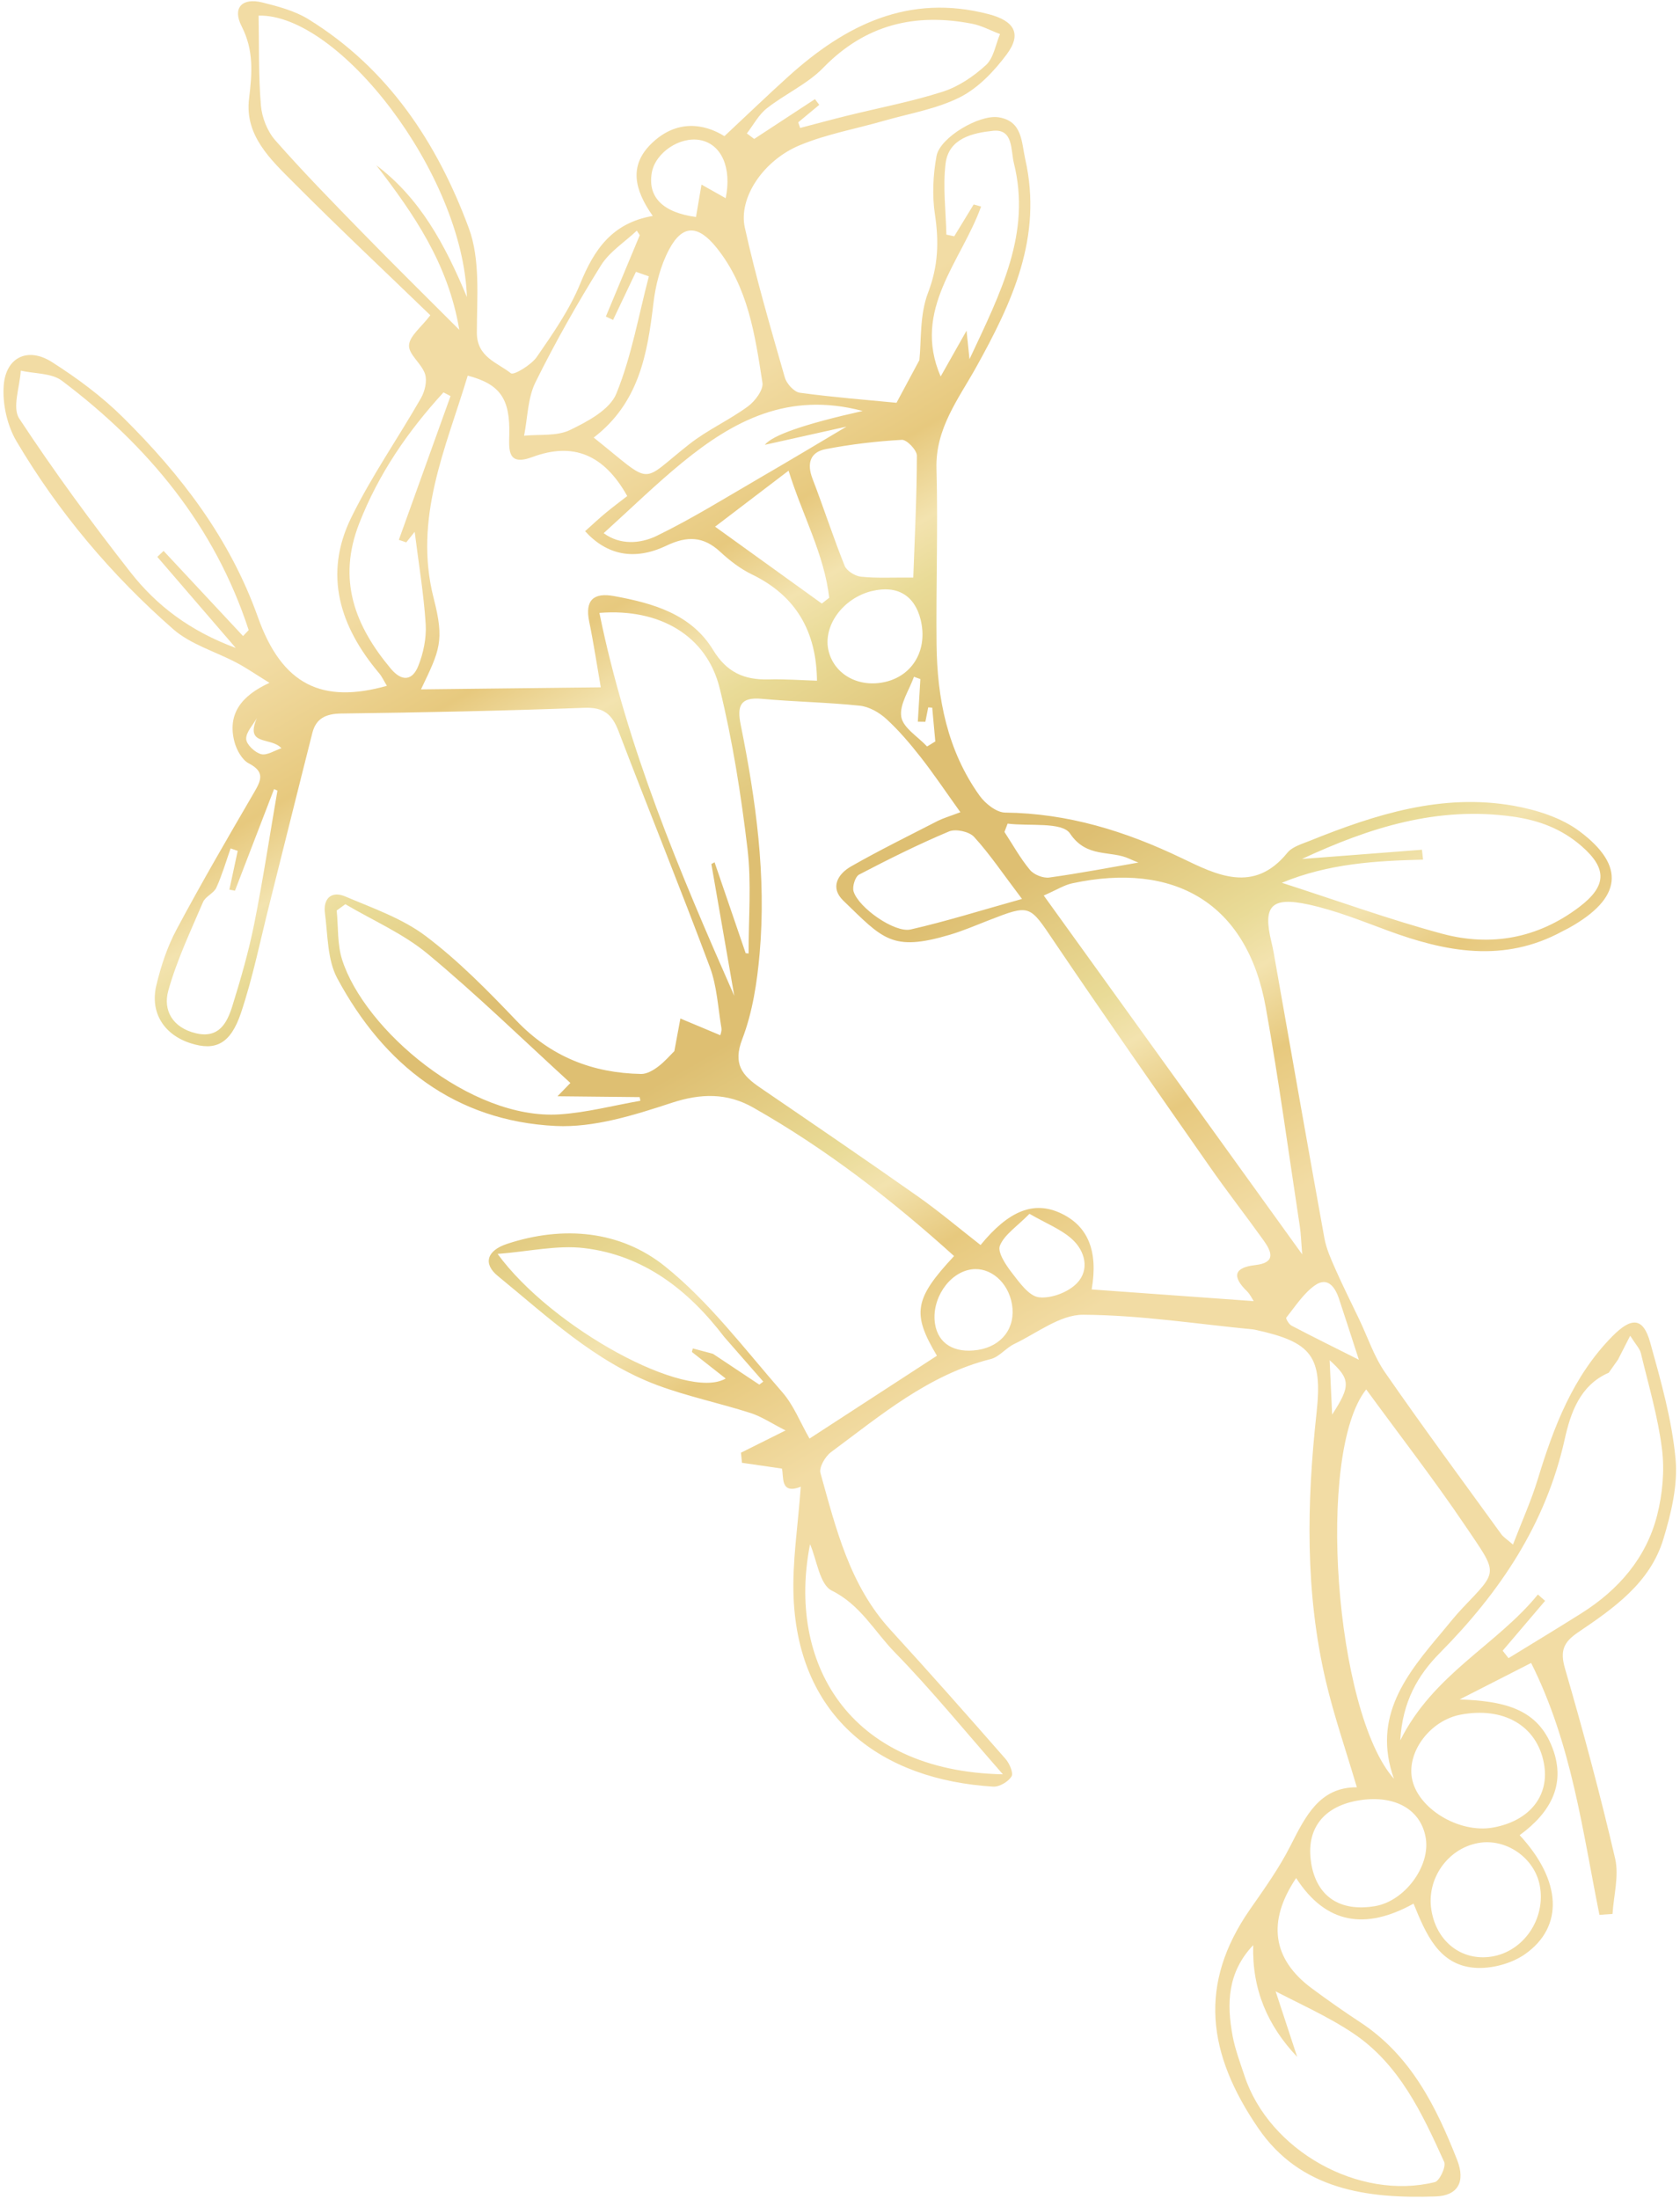 <?xml version="1.0" encoding="UTF-8"?> <svg xmlns="http://www.w3.org/2000/svg" width="285" height="373" viewBox="0 0 285 373" fill="none"><path d="M155.937 61.141C154.469 63.877 153.322 66.003 152.085 68.323C147.115 67.84 141.375 67.393 135.675 66.618C134.707 66.483 133.437 65.081 133.138 64.026C130.727 55.597 128.245 47.171 126.356 38.615C125.233 33.538 129.514 27.183 135.695 24.627C140.244 22.739 145.209 21.858 149.973 20.485C154.322 19.238 158.925 18.483 162.892 16.473C165.98 14.901 168.677 12.05 170.795 9.202C173.411 5.687 172.009 3.523 167.722 2.404C154.14 -1.139 143.419 4.231 133.732 12.98C130.24 16.129 126.85 19.404 122.891 23.098C119.428 20.926 114.745 20.251 110.54 24.327C106.647 28.091 107.621 32.203 110.736 36.63C103.81 37.825 100.774 42.367 98.43 48.118C96.621 52.536 93.803 56.585 91.06 60.55C90.105 61.929 87.139 63.694 86.672 63.32C84.363 61.474 80.886 60.606 80.894 56.395C80.897 50.462 81.51 44.04 79.528 38.694C74.18 24.245 65.834 11.585 52.302 3.251C49.986 1.825 47.172 1.084 44.497 0.416C41.068 -0.433 39.385 1.323 40.991 4.46C43.086 8.556 42.773 12.446 42.247 16.757C41.489 22.963 45.892 27.05 49.79 30.957C57.516 38.721 65.499 46.218 73.003 53.476C71.466 55.51 69.46 57 69.388 58.583C69.311 60.139 71.541 61.687 72.106 63.445C72.488 64.618 72.077 66.358 71.43 67.505C67.532 74.32 62.998 80.808 59.565 87.837C54.857 97.477 57.653 106.277 64.285 114.16C64.812 114.782 65.162 115.56 65.635 116.334C54.701 119.404 47.867 116.257 43.75 104.681C38.977 91.283 30.697 80.538 20.861 70.794C17.263 67.228 13.087 64.136 8.805 61.41C4.765 58.839 1.032 60.55 0.638 65.311C0.38 68.442 1.202 72.144 2.795 74.846C9.908 86.882 18.884 97.524 29.383 106.724C32.359 109.328 36.561 110.516 40.166 112.431C41.787 113.291 43.317 114.345 45.715 115.828C40.84 118.05 38.579 121.199 39.761 125.793C40.118 127.176 41.05 128.896 42.215 129.496C44.978 130.924 44.301 132.362 43.114 134.406C38.63 142.108 34.139 149.82 29.943 157.686C28.375 160.617 27.294 163.891 26.522 167.139C25.412 171.783 27.84 175.544 32.379 176.976C36.522 178.289 39.1 177.119 40.88 171.814C42.911 165.752 44.175 159.43 45.743 153.217C48.17 143.589 50.542 133.944 52.988 124.322C53.618 121.84 55.294 121.067 57.901 121.033C71.647 120.855 85.394 120.578 99.126 120.064C102.395 119.941 103.825 121.138 104.919 123.998C110.027 137.373 115.421 150.645 120.428 164.056C121.632 167.29 121.799 170.918 122.381 174.367C122.475 174.904 122.211 175.494 122.195 175.604C119.915 174.644 117.674 173.705 115.424 172.767C115.087 174.574 114.752 176.389 114.397 178.298C113.689 178.992 112.758 180.099 111.628 180.938C110.817 181.552 109.732 182.186 108.776 182.174C100.527 182.021 93.446 179.247 87.603 173.127C82.761 168.055 77.786 162.979 72.213 158.774C68.231 155.774 63.231 154.047 58.561 152.058C56.221 151.065 54.791 152.429 55.124 154.913C55.62 158.636 55.522 162.792 57.212 165.941C65.112 180.659 77.233 190.157 94.259 190.996C100.752 191.312 107.592 189.159 113.926 187.077C118.954 185.426 123.376 185.371 127.799 187.885C140.156 194.897 151.317 203.544 161.853 213.059C155.097 220.308 154.666 222.801 158.944 229.969C151.886 234.559 144.811 239.152 137.329 244.022C135.756 241.28 134.643 238.369 132.717 236.162C126.294 228.814 120.299 220.802 112.767 214.77C105.197 208.719 95.523 207.859 86.027 210.991C82.569 212.127 81.916 214.373 84.451 216.438C92.932 223.366 100.98 231.03 111.47 234.95C116.629 236.872 122.077 238.003 127.328 239.686C129.217 240.294 130.927 241.46 133.264 242.641C130.35 244.093 128.02 245.257 125.699 246.419C125.753 246.989 125.817 247.558 125.871 248.128C127.939 248.429 130.006 248.729 132.641 249.11C133.018 250.355 132.236 253.604 135.843 252.192C135.377 258.847 134.366 264.982 134.629 271.056C135.521 291.47 149.535 301.905 168.497 303.059C169.542 303.118 171.038 302.234 171.595 301.334C171.957 300.754 171.254 299.119 170.577 298.353C164.135 290.999 157.662 283.669 151.058 276.459C144.133 268.894 141.824 259.305 139.186 249.88C138.911 248.911 139.988 247.056 140.975 246.322C149.421 240.072 157.507 233.189 168.075 230.531C169.527 230.163 170.646 228.648 172.062 227.973C175.907 226.136 179.847 222.998 183.738 223.017C193.349 223.059 202.949 224.574 212.553 225.5C212.697 225.51 212.838 225.548 212.985 225.576C222.56 227.666 224.386 230.061 223.34 239.689C221.673 254.92 221.389 270.107 224.909 285.123C226.298 291.055 228.311 296.842 230.179 303.171C223.825 303.143 221.453 308.114 218.88 313.165C216.967 316.931 214.47 320.416 212.043 323.898C203.278 336.519 204.759 348.313 213.48 361.033C220.624 371.449 231.947 372.977 243.549 372.574C247.299 372.448 248.658 370.107 247.187 366.366C243.622 357.299 239.33 348.67 230.782 343.047C227.972 341.199 225.21 339.262 222.507 337.252C215.881 332.329 214.902 325.979 219.881 318.565C224.937 326.41 231.674 327.407 239.799 322.907C241.897 328.046 244.067 333.297 250.136 333.785C252.948 334.01 256.392 333.099 258.697 331.485C265.35 326.822 264.902 318.961 257.799 311.294C263.093 307.43 265.928 302.45 263.12 295.891C260.476 289.714 254.887 288.545 247.624 288.265C252.235 285.911 255.823 284.083 259.746 282.081C266.624 295.79 268.444 310.46 271.332 324.81C272.072 324.761 272.811 324.704 273.552 324.656C273.746 321.518 274.678 318.207 273.997 315.266C271.484 304.454 268.6 293.716 265.497 283.052C264.619 280.056 265.226 278.568 267.675 276.911C273.747 272.804 279.929 268.509 282.176 261.071C283.508 256.683 284.668 251.869 284.24 247.404C283.61 240.76 281.747 234.198 279.943 227.723C278.75 223.426 276.771 223.378 273.512 226.683C266.805 233.496 263.575 242.05 260.866 250.933C259.771 254.531 258.212 257.977 256.665 262.002C255.644 261.109 255.057 260.756 254.682 260.241C248.076 251.123 241.382 242.064 234.966 232.806C233.097 230.107 232.029 226.84 230.597 223.834C229.236 220.984 227.818 218.162 226.54 215.271C225.788 213.564 224.993 211.811 224.67 210.003C221.847 194.438 219.12 178.856 216.366 163.278C216.166 162.126 215.973 160.965 215.695 159.827C214.2 153.691 215.598 152.038 222.04 153.443C226.582 154.437 230.974 156.206 235.357 157.826C245.26 161.492 255.131 163.388 265.058 157.969C265.441 157.759 265.847 157.582 266.228 157.364C275.101 152.387 275.881 146.926 267.938 140.992C264.844 138.685 260.656 137.37 256.782 136.679C244.647 134.534 233.324 138.136 222.242 142.605C220.892 143.152 219.242 143.608 218.397 144.647C212.689 151.67 206.348 148.384 200.443 145.548C190.918 140.978 181.163 137.956 170.513 137.836C169.029 137.818 167.134 136.301 166.168 134.952C160.709 127.302 158.977 118.469 158.879 109.29C158.772 99.344 159.138 89.397 158.864 79.463C158.678 72.698 162.6 67.663 165.544 62.388C171.721 51.296 176.905 40.19 173.931 27.032C173.273 24.123 173.47 20.538 169.408 19.898C166.143 19.377 159.454 23.315 158.876 26.457C158.28 29.692 158.116 33.163 158.609 36.405C159.301 41.003 159.166 45.148 157.436 49.659C155.982 53.453 156.313 57.918 155.961 61.128L155.937 61.141ZM120.962 229.643C119.822 229.341 118.672 229.033 117.531 228.732C117.477 228.929 117.43 229.124 117.377 229.329C119.226 230.783 121.075 232.237 123.11 233.836C116.454 237.714 93.636 225.313 84.416 212.698C89.8 212.279 94.539 211.17 99.082 211.709C109.226 212.915 116.791 218.834 122.865 226.787C125.069 229.312 127.283 231.835 129.487 234.36C129.259 234.533 129.038 234.697 128.809 234.87C126.188 233.132 123.575 231.383 120.954 229.644L120.962 229.643ZM272.901 232.864C273.432 232.12 273.961 231.368 274.483 230.626C275.061 229.491 275.647 228.346 276.551 226.574C277.512 228.101 278.17 228.754 278.354 229.507C279.651 234.91 281.254 240.287 281.942 245.778C282.401 249.445 282.039 253.415 281.123 257.017C279.275 264.288 274.576 269.672 268.285 273.647C264.186 276.233 260.037 278.73 255.913 281.267C255.58 280.843 255.25 280.427 254.917 280.003C257.317 277.187 259.715 274.361 262.114 271.545C261.704 271.188 261.303 270.829 260.893 270.472C253.882 279.077 243.169 283.929 237.544 295.218C237.915 288.687 240.488 284.199 244.249 280.396C254.427 270.107 262.221 258.574 265.443 244.125C266.409 239.782 267.982 234.986 272.9 232.855L272.901 232.864ZM162.914 137.775C160.956 138.517 159.979 138.794 159.094 139.242C154.166 141.776 149.187 144.221 144.377 146.966C142.13 148.249 140.764 150.547 143.059 152.77C149.778 159.256 151.272 161.493 161.15 158.554C163.388 157.888 165.554 156.958 167.733 156.106C174.816 153.35 174.614 153.474 178.841 159.732C187.522 172.575 196.408 185.267 205.279 197.979C208.212 202.179 211.368 206.224 214.348 210.389C215.727 212.317 216.516 214.186 212.948 214.593C209.292 215.005 208.999 216.546 211.534 219.022C212.06 219.537 212.392 220.265 212.682 220.705C203.39 220.037 194.305 219.378 185.194 218.723C186.323 212.193 184.554 207.97 179.998 205.818C175.45 203.665 171.191 205.271 166.344 211.19C162.806 208.433 159.365 205.517 155.686 202.927C146.827 196.698 137.883 190.591 128.938 184.484C125.913 182.423 124.294 180.493 125.92 176.258C127.669 171.699 128.438 166.633 128.868 161.723C130.025 148.632 128.235 135.724 125.651 122.917C125.011 119.746 125.58 118.202 129.233 118.539C134.761 119.05 140.338 119.124 145.861 119.706C147.432 119.87 149.155 120.855 150.353 121.949C152.484 123.898 154.381 126.137 156.167 128.413C158.39 131.247 160.392 134.244 162.922 137.773L162.914 137.775ZM79.35 63.719C84.834 65.156 86.54 67.634 86.396 73.68C86.34 76.33 86.072 79.097 90.294 77.533C97.221 74.955 102.45 77.079 106.407 84.142C105.197 85.084 103.934 86.026 102.718 87.032C101.535 88.022 100.407 89.075 99.257 90.105C102.932 94.158 107.617 95.154 113.051 92.558C116.576 90.884 119.326 90.95 122.197 93.617C123.792 95.097 125.604 96.495 127.551 97.432C135.079 101.083 138.506 107.15 138.596 115.466C135.906 115.381 133.133 115.176 130.363 115.247C126.243 115.348 123.279 114.044 120.98 110.26C117.26 104.146 110.79 102.327 104.204 101.117C100.73 100.472 99.188 101.757 99.957 105.459C100.684 108.973 101.214 112.538 101.919 116.59C91.711 116.706 81.798 116.824 71.419 116.934C74.585 110.317 75.438 108.76 73.584 101.536C70.08 87.899 75.642 76.04 79.348 63.711L79.35 63.719ZM177.062 151.906C179.266 150.943 180.524 150.127 181.891 149.836C199.135 146.132 211.534 153.075 214.726 170.869C216.95 183.247 218.628 195.72 220.523 208.155C220.694 209.294 220.717 210.45 220.907 212.772C205.932 191.987 191.755 172.303 177.06 151.898L177.062 151.906ZM236.473 301.729C226.458 290.438 223.198 246.413 231.766 235.682C237.5 243.533 243.303 251.007 248.589 258.839C254.183 267.116 254.231 266.314 248.089 272.788C246.884 274.059 245.804 275.442 244.674 276.789C238.634 283.95 232.71 291.162 236.473 301.729ZM220.864 145.708C232.405 140.338 243.828 136.746 256.555 138.503C261.151 139.14 264.985 140.623 268.361 143.577C272.685 147.365 272.567 150.33 267.878 153.875C260.88 159.168 252.911 160.625 244.611 158.375C235.685 155.967 226.957 152.801 217.455 149.744C225.4 146.462 233.384 146.02 241.411 145.819C241.349 145.259 241.287 144.699 241.226 144.139C234.565 144.655 227.911 145.16 220.864 145.708ZM77.918 55.949C72.056 50.082 66.677 44.791 61.413 39.391C56.422 34.273 51.412 29.159 46.689 23.789C45.343 22.257 44.429 19.919 44.26 17.87C43.84 12.84 43.964 7.761 43.869 2.648C57.527 2.325 78.509 29.451 79.206 50.382C75.44 41.34 71.192 33.578 63.845 28.041C70.183 36.287 76.033 44.698 77.918 55.949ZM127.006 161.734C126.834 161.72 126.671 161.704 126.499 161.689C124.741 156.553 122.981 151.409 121.222 146.265C121.043 146.367 120.855 146.462 120.677 146.565L124.564 168.921C115.306 147.936 106.327 126.759 101.685 103.964C111.923 103.147 119.9 107.843 122.089 116.74C124.283 125.662 125.715 134.824 126.804 143.956C127.5 149.803 126.973 155.799 126.996 161.727L127.006 161.734ZM212.596 329.948C212.386 337.513 215.066 343.639 220.056 348.9C218.579 344.411 217.102 339.913 215.626 335.424C215.496 336.009 215.355 336.586 215.225 337.171C220.02 339.718 225.061 341.892 229.551 344.894C237.373 350.134 241.256 358.46 244.991 366.713C245.352 367.506 244.215 369.943 243.412 370.145C230.475 373.331 215.287 364.759 211.114 352.096C210.381 349.877 209.541 347.66 209.108 345.38C208.085 339.902 208.203 334.583 212.589 329.958L212.596 329.948ZM42.188 106.879C41.873 107.219 41.556 107.551 41.232 107.893C36.739 103.081 32.245 98.26 27.752 93.449L26.689 94.463C30.889 99.335 35.081 104.208 39.995 109.91C32.142 107.002 26.521 102.672 22.119 97.051C15.505 88.603 9.146 79.932 3.256 70.983C2.043 69.134 3.367 65.621 3.522 62.873C5.88 63.409 8.752 63.257 10.508 64.584C25.123 75.611 36.423 89.211 42.19 106.888L42.188 106.879ZM100.722 74.222C108.409 68.327 109.831 60.042 110.845 51.463C111.213 48.348 112.038 45.092 113.495 42.341C115.789 37.999 118.446 38.153 121.528 41.979C126.94 48.691 128.083 56.851 129.341 64.91C129.535 66.125 128.087 68.054 126.877 68.942C123.706 71.269 120.015 72.918 116.933 75.345C108.335 82.103 111.075 82.474 100.714 74.223L100.722 74.222ZM108.522 186.099L108.63 186.722C104.069 187.515 99.517 188.726 94.915 189.027C79.821 190.019 61.817 174.685 58.032 162.765C57.204 160.153 57.398 157.22 57.12 154.441C57.611 154.088 58.094 153.736 58.584 153.375C63.285 156.152 68.443 158.377 72.582 161.823C80.932 168.765 88.737 176.373 96.762 183.701C96.695 183.775 95.998 184.485 94.577 185.954C99.919 186.007 104.216 186.053 108.522 186.099ZM170.14 300.972C143.669 300.428 133.501 281.751 137.421 261.935C138.566 264.573 139.041 268.79 141.099 269.805C145.978 272.222 148.331 276.728 151.76 280.244C158.032 286.673 163.725 293.667 170.142 300.98L170.14 300.972ZM127.94 23.567C127.529 23.255 127.109 22.945 126.698 22.633C127.811 21.19 128.698 19.466 130.087 18.377C133.176 15.94 136.969 14.263 139.669 11.484C146.803 4.151 155.247 2.147 164.929 4.032C166.553 4.347 168.072 5.189 169.647 5.78C168.888 7.571 168.569 9.839 167.262 11.039C165.178 12.953 162.609 14.693 159.94 15.55C154.67 17.242 149.196 18.274 143.81 19.604C141.108 20.27 138.435 21.002 135.739 21.703C135.63 21.383 135.521 21.063 135.413 20.751C136.605 19.759 137.788 18.768 138.981 17.785C138.738 17.462 138.494 17.138 138.251 16.815C134.816 19.062 131.383 21.318 127.948 23.566L127.94 23.567ZM70.349 90.216C71.04 95.725 71.892 100.777 72.214 105.859C72.357 108.225 71.833 110.796 70.941 113.003C69.957 115.448 68.187 115.676 66.298 113.427C60.196 106.129 57.194 98.356 60.941 88.775C64.255 80.295 69.232 73.123 75.233 66.558C75.635 66.765 76.038 66.98 76.43 67.188C73.51 75.314 70.582 83.45 67.661 91.576C68.078 91.717 68.504 91.857 68.921 91.999C69.337 91.472 69.755 90.953 70.341 90.218L70.349 90.216ZM161.879 40.082C161.435 39.99 160.991 39.898 160.545 39.797C160.459 35.762 159.927 31.68 160.415 27.715C160.951 23.411 165.116 22.544 168.434 22.19C171.935 21.813 171.448 25.475 172.004 27.698C174.951 39.566 169.789 49.572 164.469 60.924C164.255 58.821 164.165 57.998 163.967 56.088C162.181 59.253 160.932 61.459 159.576 63.863C154.67 52.522 163.124 44.317 166.432 35.035C166.011 34.921 165.597 34.797 165.176 34.683C164.079 36.479 162.983 38.276 161.886 40.072L161.879 40.082ZM107.89 46.108C108.621 46.364 109.343 46.622 110.075 46.878C108.319 53.553 107.137 60.448 104.555 66.776C103.442 69.503 99.663 71.516 96.668 72.955C94.436 74.021 91.518 73.646 88.907 73.912C89.512 70.881 89.512 67.545 90.829 64.863C94.186 58.071 97.941 51.459 101.941 45.028C103.391 42.697 105.971 41.071 108.031 39.125C108.2 39.381 108.361 39.639 108.53 39.895C106.61 44.492 104.7 49.097 102.78 53.695C103.187 53.883 103.596 54.08 104.003 54.267C105.295 51.545 106.587 48.823 107.888 46.099L107.89 46.108ZM154.922 97.971C151.19 97.942 148.595 98.099 146.041 97.82C145.041 97.709 143.632 96.839 143.284 95.963C141.333 91.102 139.723 86.101 137.838 81.21C136.845 78.627 137.426 76.688 140.076 76.183C144.33 75.363 148.663 74.85 152.99 74.606C153.829 74.558 155.541 76.348 155.544 77.293C155.53 84.235 155.176 91.174 154.932 97.978L154.922 97.971ZM253.276 310.002C247.464 311.039 240.39 306.712 239.514 301.575C238.734 296.983 242.721 291.812 247.771 290.853C255.082 289.466 260.695 292.718 261.904 299.055C262.957 304.545 259.537 308.878 253.268 310.004L253.276 310.002ZM146.326 69.717C136.519 71.916 130.996 73.828 129.757 75.453C135.045 74.274 140.35 73.093 143.595 72.368C139.732 74.664 134.314 77.916 128.855 81.086C123.088 84.435 117.408 87.974 111.423 90.888C108.587 92.273 105.134 92.463 102.41 90.439C107.002 86.287 111.224 82.154 115.783 78.427C124.388 71.4 133.722 66.36 146.325 69.708L146.326 69.717ZM46.475 133.84C46.669 133.931 46.871 134.012 47.065 134.103C45.765 141.652 44.623 149.237 43.119 156.742C42.178 161.437 40.836 166.077 39.413 170.66C38.513 173.537 37.124 176.213 33.185 175.257C29.294 174.31 27.609 171.392 28.556 168.016C29.997 162.868 32.328 157.967 34.438 153.024C34.85 152.06 36.264 151.529 36.704 150.569C37.678 148.429 38.334 146.147 39.123 143.914C39.521 144.05 39.929 144.193 40.327 144.329C39.853 146.525 39.377 148.713 38.912 150.908C39.226 150.969 39.538 151.022 39.861 151.082C42.072 145.336 44.283 139.591 46.494 133.845L46.475 133.84ZM173.381 152.484C166.39 154.431 160.49 156.296 154.476 157.662C151.765 158.277 145.648 153.97 144.803 151.209C144.554 150.396 145.08 148.699 145.742 148.352C150.745 145.743 155.807 143.212 161.001 141.033C162.132 140.56 164.42 141.054 165.247 141.963C167.867 144.826 170.048 148.086 173.383 152.493L173.381 152.484ZM222.431 315.999C221.491 310.231 224.544 306.301 230.694 305.365C236.696 304.447 241.076 306.968 241.87 311.789C242.662 316.602 238.274 322.494 233.257 323.331C227.278 324.335 223.348 321.682 222.423 316.001L222.431 315.999ZM250.772 312.623C255.466 311.771 260.299 315.105 261.206 319.809C262.288 325.419 258.502 331.028 253.043 331.888C247.966 332.691 243.677 329.36 242.817 323.952C241.984 318.701 245.584 313.561 250.763 312.625L250.772 312.623ZM147.936 100.256C152.197 99.221 155.17 100.988 156.186 105.137C157.403 110.135 154.93 114.526 150.256 115.651C145.805 116.719 141.652 114.524 140.594 110.542C139.473 106.304 142.921 101.467 147.935 100.248L147.936 100.256ZM133.774 79.838C136.155 87.479 139.821 93.996 140.67 101.395C140.255 101.726 139.839 102.048 139.415 102.38C133.512 98.126 127.601 93.873 121.31 89.338C125.861 85.871 129.499 83.097 133.774 79.838ZM165.88 228.986C161.894 229.599 159.151 227.926 158.62 224.566C157.963 220.381 160.976 215.861 164.788 215.323C168 214.871 171.042 217.491 171.678 221.252C172.339 225.205 169.97 228.355 165.88 228.986ZM174.643 205.893C177.459 207.526 180.001 208.503 181.875 210.202C184.099 212.223 184.883 215.396 182.692 217.669C181.211 219.202 178.325 220.301 176.25 220.055C174.557 219.859 172.931 217.537 171.644 215.879C170.609 214.542 169.183 212.391 169.626 211.297C170.38 209.426 172.476 208.098 174.636 205.903L174.643 205.893ZM118.07 36.809C112.39 36.039 109.881 33.407 110.564 29.336C111.137 25.909 115.336 23.083 118.817 23.771C122.41 24.484 124.166 28.479 123.107 33.622C121.812 32.893 120.538 32.178 119.005 31.312C118.653 33.389 118.389 34.951 118.07 36.809ZM170.398 141.121C170.575 140.653 170.759 140.175 170.936 139.707C174.594 140.177 180.169 139.368 181.518 141.382C184.362 145.633 188.378 144.167 191.62 145.682C192.397 146.046 193.206 146.343 193.129 146.311C188.455 147.124 183.253 148.127 178.011 148.851C176.966 148.997 175.404 148.377 174.729 147.567C173.082 145.587 171.818 143.291 170.398 141.121ZM230.525 230.652C226.099 228.425 222.578 226.691 219.094 224.862C218.654 224.635 218.089 223.645 218.208 223.508C219.731 221.602 221.11 219.427 223.045 218.046C225.18 216.525 226.472 218.262 227.144 220.286C228.191 223.431 229.202 226.583 230.525 230.652ZM158.652 125.778C158.193 126.063 157.734 126.348 157.274 126.624C155.727 124.958 153.192 123.454 152.894 121.588C152.557 119.496 154.24 117.072 155.049 114.799C155.411 114.933 155.771 115.057 156.133 115.191C155.99 117.597 155.846 120.004 155.703 122.41C156.132 122.416 156.553 122.423 156.982 122.429C157.143 121.616 157.305 120.803 157.467 119.99C157.692 120.004 157.918 120.018 158.145 120.041C158.317 121.956 158.497 123.86 158.669 125.775L158.652 125.778ZM47.742 126.92C46.578 127.301 45.278 128.187 44.287 127.923C43.239 127.641 41.812 126.301 41.764 125.364C41.707 124.214 42.913 122.997 43.572 121.812C41.511 126.621 45.941 124.923 47.742 126.92ZM225.989 239.951C225.827 236.349 225.716 233.915 225.563 230.73C229.106 233.923 229.17 235.063 225.989 239.951Z" fill="url(#paint0_radial_6769_381073)"></path><defs><radialGradient id="paint0_radial_6769_381073" cx="0" cy="0" r="1" gradientUnits="userSpaceOnUse" gradientTransform="translate(142.519 150.659) rotate(-120.578) scale(96.668 2971.95)"><stop offset="0.134" stop-color="#DEBF72"></stop><stop offset="0.394" stop-color="#E9DB97"></stop><stop offset="0.489" stop-color="#F3E3AF"></stop><stop offset="0.629" stop-color="#E7C97E"></stop><stop offset="0.862" stop-color="#F2DCA4"></stop></radialGradient></defs></svg> 
